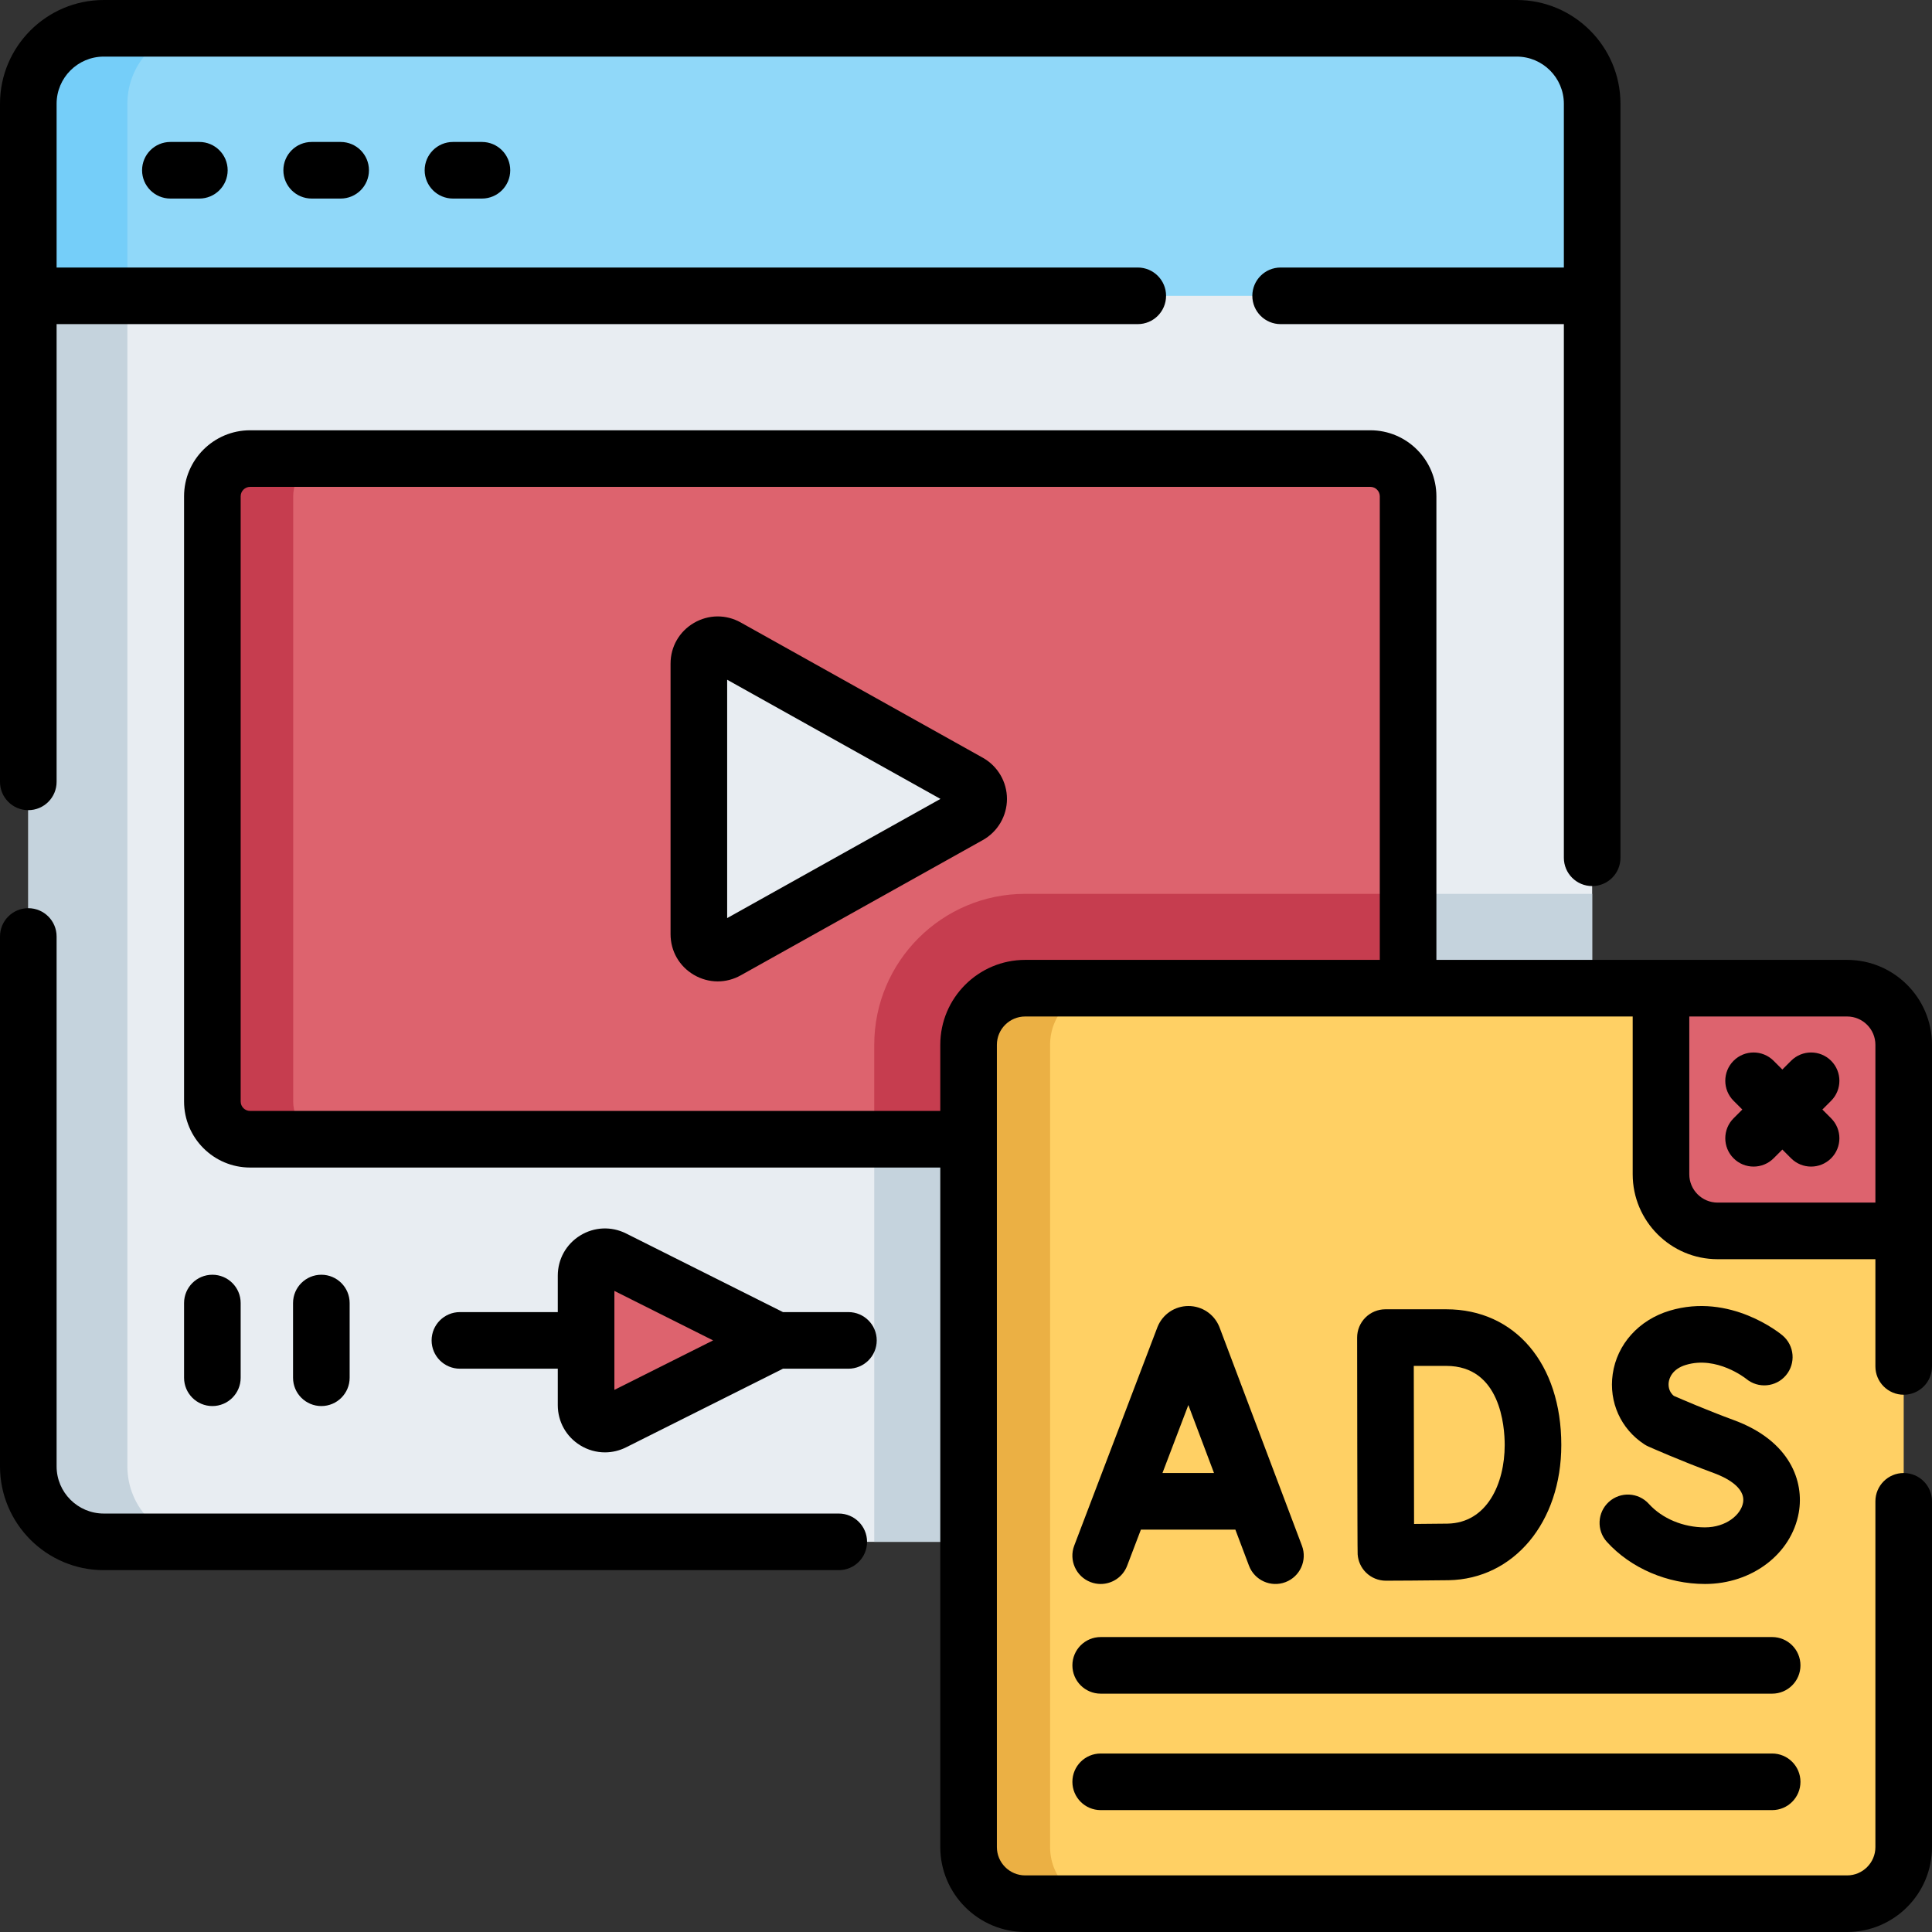 <svg id="Capa_1" enable-background="new 0 0 512 512" height="512" viewBox="0 0 512 512" width="512" xmlns="http://www.w3.org/2000/svg"><rect x="0" y="0" width="512" height="512" fill="#333333" stroke="none"/><g><g><g><path d="m401.94 408.606h-374.44c-11.046 0-20-8.954-20-20v-322.746h414.44v322.746c0 11.045-8.954 20-20 20z" fill="#e8edf2"/></g><g><path d="m421.94 388.606v-151.726h-48.78v55.031c0 5.523-4.477 10-10 10h-131.475v106.695h170.255c11.046 0 20-8.955 20-20z" fill="#c5d3dd"/></g><g><g><g><path d="m363.16 301.911h-296.88c-5.523 0-10-4.477-10-10v-160.383c0-5.523 4.477-10 10-10h296.88c5.523 0 10 4.477 10 10v160.383c0 5.522-4.477 10-10 10z" fill="#dd636e"/></g></g></g><g><g><g><path d="m77.7 291.911v-160.383c0-5.523 4.477-10 10-10h-21.42c-5.523 0-10 4.477-10 10v160.383c0 5.523 4.477 10 10 10h21.42c-5.523 0-10-4.478-10-10z" fill="#c63d4f"/></g></g></g><g><path d="m33.757 388.606v-322.746h-26.257v322.746c0 11.046 8.954 20 20 20h26.257c-11.045 0-20-8.955-20-20z" fill="#c5d3dd"/></g><g><g><g><path d="m401.94 7.5h-374.44c-11.046 0-20 8.954-20 20v50.897h414.44v-50.897c0-11.046-8.954-20-20-20z" fill="#90d8f9"/></g></g></g><g><g><g><path d="m53.757 7.5h-26.257c-11.046 0-20 8.954-20 20v50.896h26.257v-50.896c0-11.046 8.955-20 20-20z" fill="#75cef9"/></g></g></g><g><g><g><path d="m231.685 276.88v25.031h131.475c5.523 0 10-4.477 10-10v-55.031h-101.475c-22.057 0-40 17.944-40 40z" fill="#c63d4f"/></g></g></g><g><g><g><path d="m155.32 372.381v-34.322c0-3.719 3.916-6.136 7.24-4.47l43.16 21.631-43.16 21.631c-3.325 1.667-7.24-.751-7.24-4.47z" fill="#dd636e"/></g></g></g><g><path d="m192.644 251.929 64.15-35.845c3.415-1.908 3.415-6.822 0-8.73l-64.15-35.845c-3.333-1.862-7.439.547-7.439 4.365v71.689c0 3.819 4.106 6.228 7.439 4.366z" fill="#e8edf2"/></g><g><g><path d="m489.5 504.5h-217.815c-8.284 0-15-6.716-15-15v-212.62c0-8.284 6.716-15 15-15h217.815c8.284 0 15 6.716 15 15v212.62c0 8.284-6.716 15-15 15z" fill="#ffd064"/></g></g><g><g><path d="m278.285 489.5v-212.62c0-8.284 6.716-15 15-15h-21.6c-8.284 0-15 6.716-15 15v212.62c0 8.284 6.716 15 15 15h21.6c-8.285 0-15-6.716-15-15z" fill="#ebb044"/></g></g><g><g><g><path d="m504.5 326.2h-49.32c-8.284 0-15-6.716-15-15v-49.32h49.32c8.284 0 15 6.716 15 15z" fill="#dd636e"/></g></g></g></g><g><path d="m222.28 401.105h-194.78c-6.893 0-12.5-5.607-12.5-12.5v-140.425c0-4.143-3.358-7.5-7.5-7.5s-7.5 3.357-7.5 7.5v140.426c0 15.163 12.336 27.5 27.5 27.5h194.78c4.142 0 7.5-3.357 7.5-7.5s-3.358-7.501-7.5-7.501z"/><path d="m7.5 214.7c4.142 0 7.5-3.357 7.5-7.5v-121.304h286.52c4.142 0 7.5-3.357 7.5-7.5s-3.358-7.5-7.5-7.5h-286.52v-43.396c0-6.893 5.608-12.5 12.5-12.5h374.44c6.893 0 12.5 5.607 12.5 12.5v43.396h-75.06c-4.142 0-7.5 3.357-7.5 7.5s3.358 7.5 7.5 7.5h75.06v141.424c0 4.143 3.358 7.5 7.5 7.5s7.5-3.357 7.5-7.5v-199.82c0-15.163-12.336-27.5-27.5-27.5h-374.44c-15.163 0-27.5 12.337-27.5 27.5v179.7c0 4.143 3.358 7.5 7.5 7.5z"/><path d="m45.153 37.621c-4.142 0-7.5 3.357-7.5 7.5s3.358 7.5 7.5 7.5h7.68c4.142 0 7.5-3.357 7.5-7.5s-3.358-7.5-7.5-7.5z"/><path d="m82.597 37.621c-4.142 0-7.5 3.357-7.5 7.5s3.358 7.5 7.5 7.5h7.68c4.142 0 7.5-3.357 7.5-7.5s-3.358-7.5-7.5-7.5z"/><path d="m120.04 37.621c-4.142 0-7.5 3.357-7.5 7.5s3.358 7.5 7.5 7.5h7.68c4.142 0 7.5-3.357 7.5-7.5s-3.358-7.5-7.5-7.5z"/><path d="m224.84 347.72h-17.346l-41.574-20.836c-3.904-1.956-8.453-1.755-12.168.539s-5.933 6.27-5.933 10.636v9.661h-25.939c-4.142 0-7.5 3.357-7.5 7.5s3.358 7.5 7.5 7.5h25.939v9.661c0 4.366 2.218 8.343 5.933 10.637 2.02 1.247 4.285 1.875 6.56 1.875 1.91 0 3.827-.443 5.609-1.336l41.574-20.837h17.346c4.142 0 7.5-3.357 7.5-7.5s-3.359-7.5-7.501-7.5zm-62.021 20.612v-26.224l26.162 13.111z"/><path d="m56.28 372.62c4.142 0 7.5-3.357 7.5-7.5v-19.8c0-4.143-3.358-7.5-7.5-7.5s-7.5 3.357-7.5 7.5v19.8c0 4.143 3.358 7.5 7.5 7.5z"/><path d="m92.66 365.12v-19.8c0-4.143-3.358-7.5-7.5-7.5s-7.5 3.357-7.5 7.5v19.8c0 4.143 3.358 7.5 7.5 7.5s7.5-3.357 7.5-7.5z"/><path d="m260.452 200.808-64.15-35.845c-3.913-2.187-8.557-2.138-12.423.131-3.866 2.268-6.174 6.298-6.174 10.78v71.689c0 4.482 2.308 8.514 6.174 10.781 1.972 1.157 4.146 1.737 6.323 1.737 2.09 0 4.183-.535 6.1-1.606l64.15-35.845c3.949-2.207 6.403-6.388 6.403-10.911 0-4.524-2.453-8.704-6.403-10.911zm-67.747 42.495v-63.167l56.524 31.584z"/><path d="m485.263 281.116c-2.929-2.928-7.677-2.928-10.607 0l-2.317 2.317-2.317-2.317c-2.929-2.927-7.677-2.929-10.606 0-2.929 2.93-2.929 7.678 0 10.607l2.316 2.316-2.316 2.316c-2.929 2.93-2.929 7.678 0 10.607 1.464 1.464 3.384 2.196 5.303 2.196s3.839-.732 5.303-2.196l2.317-2.317 2.317 2.317c1.465 1.464 3.384 2.196 5.303 2.196s3.839-.732 5.303-2.196c2.929-2.93 2.929-7.678 0-10.607l-2.316-2.316 2.316-2.316c2.93-2.929 2.93-7.677.001-10.607z"/><path d="m289.026 419.278c.879.335 1.781.493 2.668.493 3.022 0 5.871-1.84 7.01-4.833l3.646-9.573h25.036l3.605 9.553c1.463 3.875 5.791 5.832 9.665 4.368 3.875-1.462 5.832-5.789 4.369-9.665l-21.827-57.837c-.026-.069-.053-.139-.082-.207-1.368-3.322-4.572-5.468-8.165-5.468-.004 0-.008 0-.011 0-3.597.005-6.8 2.159-8.161 5.488-.023.056-.045.112-.067.169l-22.027 57.834c-1.473 3.871.47 8.204 4.341 9.678zm25.9-46.932 6.8 18.02h-13.663z"/><path d="m359.793 411.913c.124 1.811.894 3.523 2.19 4.811 1.405 1.395 3.304 2.177 5.284 2.177h.028c.487-.002 11.985-.046 16.581-.126 17.317-.303 29.885-15.374 29.885-35.836 0-21.511-12.252-35.963-30.488-35.963h-16.122c-1.991 0-3.901.792-5.308 2.202-1.407 1.409-2.195 3.32-2.192 5.312.001 0 .052 56.958.142 57.423zm23.481-49.936c14.371 0 15.488 16.045 15.488 20.963 0 10.24-4.684 20.655-15.147 20.838-2.046.036-5.599.064-8.874.085-.021-6.706-.064-34.904-.076-41.886z"/><path d="m451.843 404.77c-5.783 0-11.348-2.33-14.885-6.232-2.782-3.068-7.525-3.302-10.594-.52-3.069 2.781-3.302 7.524-.521 10.594 6.333 6.986 16.052 11.158 25.999 11.158 12.443 0 22.894-7.946 24.849-18.895 1.472-8.246-2.262-19.015-17.16-24.511-7.177-2.646-13.86-5.529-15.941-6.439-1.512-1.23-1.46-2.937-1.358-3.649.144-1.003.875-3.457 4.548-4.563 8.179-2.47 15.777 3.531 15.99 3.701 3.17 2.627 7.873 2.209 10.527-.948 2.665-3.171 2.255-7.902-.916-10.567-.557-.468-13.817-11.401-29.927-6.549-8.161 2.458-13.936 8.894-15.07 16.795-1.065 7.417 2.151 14.552 8.391 18.62.331.216.679.405 1.04.565.34.152 8.423 3.751 17.526 7.107 2.532.935 8.341 3.564 7.584 7.801-.574 3.21-4.502 6.532-10.082 6.532z"/><path d="m489.5 254.38h-49.32-59.52v-122.852c0-9.649-7.851-17.5-17.5-17.5h-296.88c-9.649 0-17.5 7.851-17.5 17.5v160.382c0 9.649 7.851 17.5 17.5 17.5h182.905v180.09c0 12.406 10.094 22.5 22.5 22.5h217.815c12.406 0 22.5-10.094 22.5-22.5v-91.635c0-4.143-3.358-7.5-7.5-7.5s-7.5 3.357-7.5 7.5v91.635c0 4.136-3.365 7.5-7.5 7.5h-217.815c-4.135 0-7.5-3.364-7.5-7.5v-212.62c0-4.136 3.365-7.5 7.5-7.5h160.995v41.82c0 12.406 10.094 22.5 22.5 22.5h41.82v28.42c0 4.143 3.358 7.5 7.5 7.5s7.5-3.357 7.5-7.5v-35.92-49.32c0-12.406-10.094-22.5-22.5-22.5zm-240.315 22.5v17.53h-182.905c-1.378 0-2.5-1.121-2.5-2.5v-160.382c0-1.379 1.122-2.5 2.5-2.5h296.88c1.378 0 2.5 1.121 2.5 2.5v122.852h-93.975c-12.407 0-22.5 10.094-22.5 22.5zm205.995 41.82c-4.135 0-7.5-3.364-7.5-7.5v-41.82h41.82c4.135 0 7.5 3.364 7.5 7.5v41.82z"/><path d="m469.64 433.837h-177.945c-4.142 0-7.5 3.357-7.5 7.5s3.358 7.5 7.5 7.5h177.945c4.142 0 7.5-3.357 7.5-7.5s-3.358-7.5-7.5-7.5z"/><path d="m469.64 464.7h-177.945c-4.142 0-7.5 3.357-7.5 7.5s3.358 7.5 7.5 7.5h177.945c4.142 0 7.5-3.357 7.5-7.5s-3.358-7.5-7.5-7.5z"/></g></g></svg>